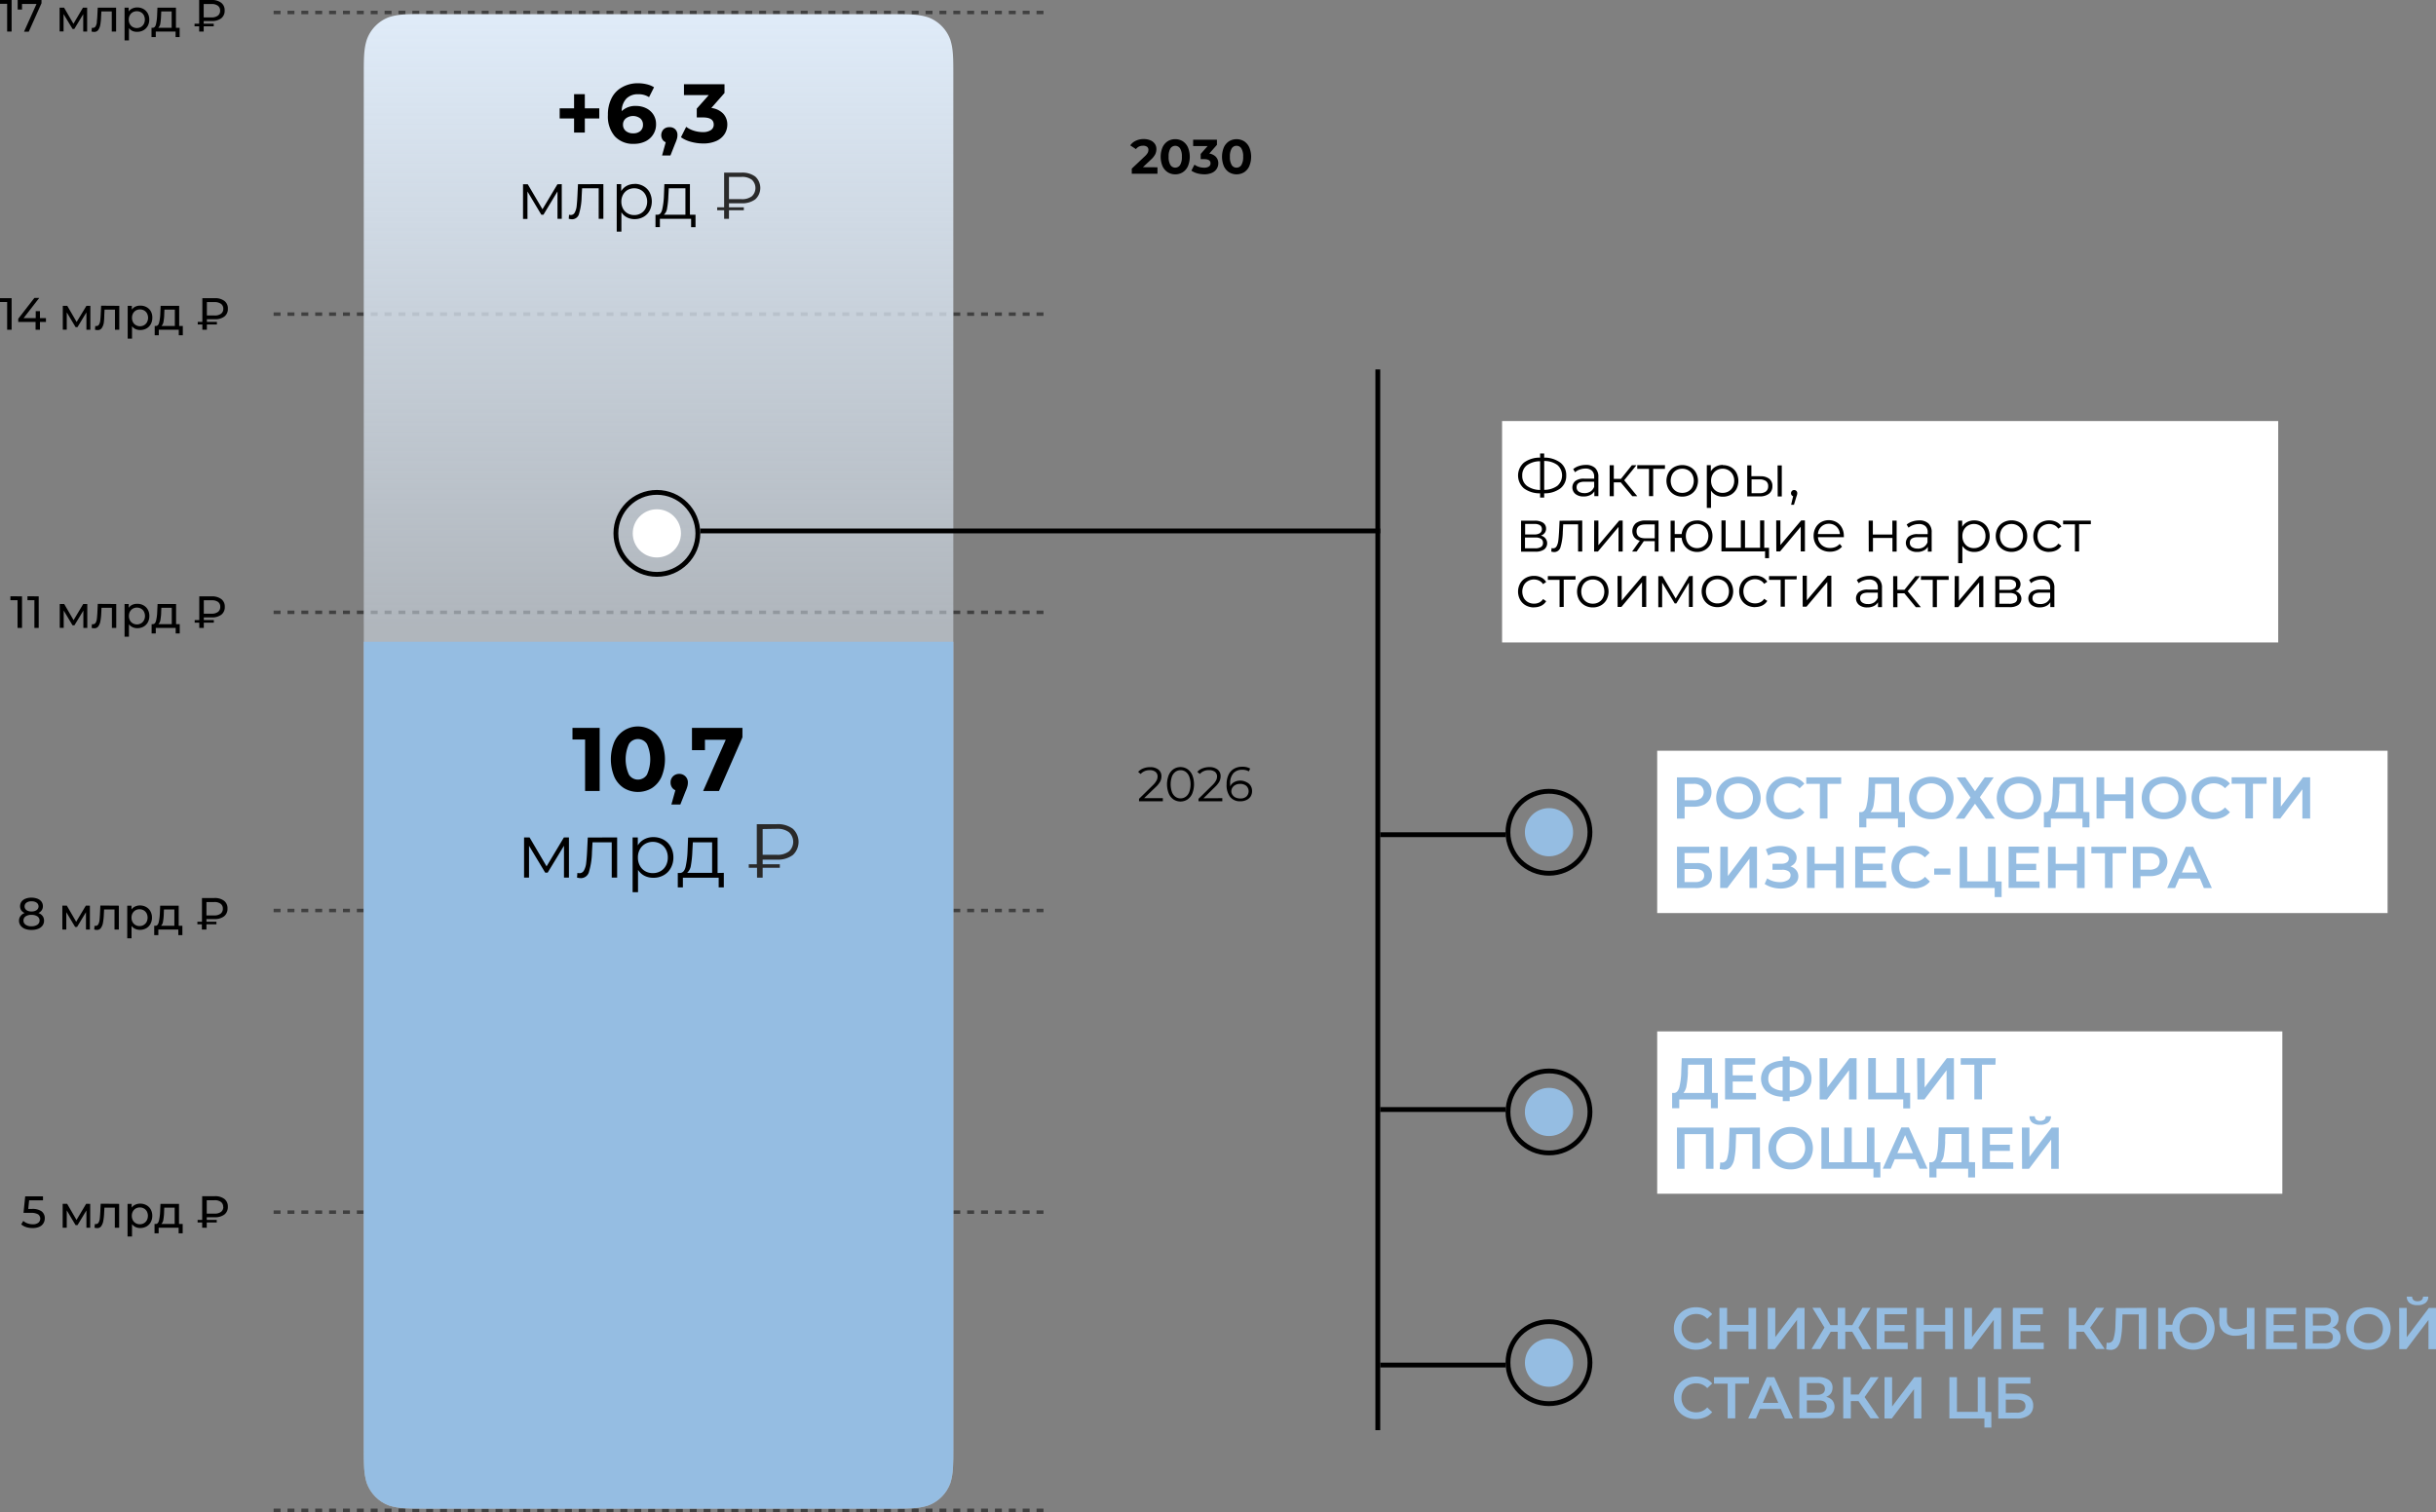 <?xml version="1.0" encoding="UTF-8"?> <svg xmlns="http://www.w3.org/2000/svg" xmlns:xlink="http://www.w3.org/1999/xlink" width="702.45" height="436.1" viewBox="0 0 702.45 436.1"><rect x="0" y="0" width="702.45" height="436.1" fill="#808080" stroke="none"/><defs><style> .cls-1, .cls-2, .cls-25, .cls-26 { fill: none; } .cls-2, .cls-25, .cls-26 { stroke: #000; } .cls-2 { stroke-dasharray: 2 2; opacity: 0.5; } .cls-3 { clip-path: url(#clip-path); } .cls-4 { clip-path: url(#clip-path-2); } .cls-5 { clip-path: url(#clip-path-3); } .cls-6 { clip-path: url(#clip-path-4); } .cls-7 { clip-path: url(#clip-path-5); } .cls-8 { fill: url(#linear-gradient); } .cls-9 { clip-path: url(#clip-path-6); } .cls-10 { clip-path: url(#clip-path-7); } .cls-11 { isolation: isolate; } .cls-12 { fill: #95bde2; } .cls-13 { fill: #2a2a2a; } .cls-14 { clip-path: url(#clip-path-10); } .cls-15 { fill: #fff; } .cls-16 { clip-path: url(#clip-path-11); } .cls-17 { clip-path: url(#clip-path-12); } .cls-18 { clip-path: url(#clip-path-13); } .cls-19 { clip-path: url(#clip-path-14); } .cls-20 { clip-path: url(#clip-path-15); } .cls-21 { clip-path: url(#clip-path-16); } .cls-22 { clip-path: url(#clip-path-17); } .cls-23 { clip-path: url(#clip-path-18); } .cls-24 { fill-opacity: 0; } .cls-25 { stroke-width: 1.39px; } .cls-26 { stroke-width: 1.39px; } </style><clipPath id="clip-path" transform="translate(-2.08 -5.07)"><rect class="cls-1" x="6.04" y="345.48" width="63.44" height="18"></rect></clipPath><clipPath id="clip-path-2" transform="translate(-2.08 -5.07)"><rect class="cls-1" x="5.14" y="259.11" width="64.35" height="18"></rect></clipPath><clipPath id="clip-path-3" transform="translate(-2.08 -5.07)"><rect class="cls-1" x="3.89" y="172.74" width="65.59" height="18"></rect></clipPath><clipPath id="clip-path-4" transform="translate(-2.08 -5.07)"><rect class="cls-1" y="86.37" width="69.48" height="18"></rect></clipPath><clipPath id="clip-path-5" transform="translate(-2.08 -5.07)"><rect class="cls-1" x="0.92" width="68.56" height="18"></rect></clipPath><linearGradient id="linear-gradient" x1="191.98" y1="186.53" x2="191.98" y2="9.99" gradientUnits="userSpaceOnUse"><stop offset="0" stop-color="#dfebf8" stop-opacity="0.5"></stop><stop offset="1" stop-color="#dfebf8"></stop></linearGradient><clipPath id="clip-path-6" transform="translate(-2.08 -5.07)"><path class="cls-1" d="M124.73,9.17h134.5c5.09,0,7.67,0,10.42.87a10.8,10.8,0,0,1,6.46,6.47c.87,2.74.87,5.32.87,10.49V422.42c0,5.09,0,7.67-.87,10.42a10.81,10.81,0,0,1-6.46,6.46c-2.75.87-5.33.87-10.5.87H124.73c-5.09,0-7.67,0-10.42-.87a10.81,10.81,0,0,1-6.46-6.46c-.87-2.75-.87-5.33-.87-10.5V26.92c0-5.09,0-7.67.87-10.41A10.8,10.8,0,0,1,114.31,10c2.75-.87,5.33-.87,10.5-.87Z"></path></clipPath><clipPath id="clip-path-7" transform="translate(-2.08 -5.07)"><rect class="cls-1" x="106.98" y="190.17" width="170" height="250"></rect></clipPath><clipPath id="clip-path-10" transform="translate(-2.08 -5.07)"><rect class="cls-1" x="434.22" y="125.51" width="225.81" height="65.85"></rect></clipPath><clipPath id="clip-path-11" transform="translate(-2.08 -5.07)"><rect class="cls-1" x="434.04" y="126.51" width="226.17" height="63.85"></rect></clipPath><clipPath id="clip-path-12" transform="translate(-2.08 -5.07)"><rect class="cls-1" x="478.95" y="220.59" width="212.62" height="48.82"></rect></clipPath><clipPath id="clip-path-13" transform="translate(-2.08 -5.07)"><rect class="cls-1" x="478.77" y="220.41" width="212.98" height="50.36"></rect></clipPath><clipPath id="clip-path-14" transform="translate(-2.08 -5.07)"><rect class="cls-1" x="478.77" y="225.59" width="212.98" height="39"></rect></clipPath><clipPath id="clip-path-15" transform="translate(-2.08 -5.07)"><rect class="cls-1" x="478.95" y="301.54" width="182.27" height="48.82"></rect></clipPath><clipPath id="clip-path-16" transform="translate(-2.08 -5.07)"><rect class="cls-1" x="478.77" y="301.36" width="182.63" height="50.36"></rect></clipPath><clipPath id="clip-path-17" transform="translate(-2.08 -5.07)"><rect class="cls-1" x="478.77" y="306.54" width="182.63" height="39"></rect></clipPath><clipPath id="clip-path-18" transform="translate(-2.08 -5.07)"><rect class="cls-1" x="178.98" y="111.62" width="282.29" height="305.93"></rect></clipPath></defs><g id="Layer_2" data-name="Layer 2"><g id="Layer_1-2" data-name="Layer 1"><line class="cls-2" x1="78.9" y1="435.6" x2="300.9" y2="435.6"></line><line class="cls-2" x1="78.9" y1="349.6" x2="300.9" y2="349.6"></line><line class="cls-2" x1="78.9" y1="262.6" x2="300.9" y2="262.6"></line><line class="cls-2" x1="78.9" y1="176.6" x2="300.9" y2="176.6"></line><line class="cls-2" x1="78.9" y1="90.6" x2="300.9" y2="90.6"></line><line class="cls-2" x1="78.9" y1="3.6" x2="300.9" y2="3.6"></line><g class="cls-3"><path d="M14.07,354.43a2.44,2.44,0,0,1,.92,2,2.74,2.74,0,0,1-.39,1.45,2.54,2.54,0,0,1-1.15,1,4.37,4.37,0,0,1-1.91.37A5.83,5.83,0,0,1,9.68,359a4.05,4.05,0,0,1-1.48-.81l.6-1a3.35,3.35,0,0,0,1.2.71,4.32,4.32,0,0,0,1.53.27,2.55,2.55,0,0,0,1.59-.44,1.53,1.53,0,0,0-.06-2.43,4,4,0,0,0-2.13-.42H8.86l.49-4.76h5.13v1.13h-4l-.25,2.5h1A4.56,4.56,0,0,1,14.07,354.43Z" transform="translate(-2.08 -5.07)"></path><path d="M28.09,352.28v6.89H27v-5l-2.57,4.25h-.55l-2.55-4.26v5H20.15v-6.89h1.29l2.7,4.65,2.78-4.65Zm8.35,0v6.89H35.19v-5.8h-3l-.08,1.54a17.7,17.7,0,0,1-.25,2.32,3.64,3.64,0,0,1-.6,1.49,1.34,1.34,0,0,1-1.15.55,2.85,2.85,0,0,1-.77-.11l.08-1.06a1.15,1.15,0,0,0,.31,0,.84.84,0,0,0,.78-.45,2.86,2.86,0,0,0,.34-1.08c.05-.42.1-1,.14-1.78l.12-2.55Zm6.07-.06a3.55,3.55,0,0,1,1.79.44,3.06,3.06,0,0,1,1.24,1.23,3.66,3.66,0,0,1,.45,1.84,3.72,3.72,0,0,1-.45,1.84,3.15,3.15,0,0,1-1.24,1.24,3.65,3.65,0,0,1-1.79.44,3.22,3.22,0,0,1-1.36-.29,2.91,2.91,0,0,1-1-.83v3.56H38.86v-9.41h1.19v1.09a2.61,2.61,0,0,1,1.06-.86,3.22,3.22,0,0,1,1.4-.29Zm-.1,5.94a2.24,2.24,0,0,0,1.18-.31,2.17,2.17,0,0,0,.84-.86,2.82,2.82,0,0,0,0-2.53,2.15,2.15,0,0,0-.84-.85,2.47,2.47,0,0,0-2.36,0,2.26,2.26,0,0,0-.83.85,2.52,2.52,0,0,0-.31,1.27,2.61,2.61,0,0,0,.3,1.26,2.15,2.15,0,0,0,.83.86,2.3,2.3,0,0,0,1.19.31Zm12.35-.08v2.69H53.59v-1.6H47.83v1.6H46.64v-2.69H47c.44,0,.74-.34.91-.94a13.82,13.82,0,0,0,.34-2.53l.1-2.33H53.7v5.8ZM49.4,354.7a15.4,15.4,0,0,1-.22,2.15,2,2,0,0,1-.59,1.23h3.86v-4.71h-3l-.06,1.33Z" transform="translate(-2.08 -5.07)"></path><path d="M61.7,356.14v.77h2.88v.74H61.7v1.52H60.38v-1.52H59.06v-.74h1.32v-6.84H64a4.36,4.36,0,0,1,2.78.79,2.67,2.67,0,0,1,1,2.24,2.71,2.71,0,0,1-1,2.26,4.42,4.42,0,0,1-2.78.78Zm4.73-3a1.67,1.67,0,0,0-.64-1.41,2.91,2.91,0,0,0-1.83-.5H61.7v3.86H64a2.89,2.89,0,0,0,1.83-.51,1.75,1.75,0,0,0,.64-1.44Z" transform="translate(-2.08 -5.07)"></path></g><g class="cls-4"><path d="M14.36,269.26a2.16,2.16,0,0,1,.42,1.34,2.37,2.37,0,0,1-.44,1.42,2.89,2.89,0,0,1-1.26.93,5.17,5.17,0,0,1-1.93.32,5,5,0,0,1-1.9-.32A2.89,2.89,0,0,1,8,272a2.37,2.37,0,0,1-.44-1.42A2.22,2.22,0,0,1,8,269.26a2.57,2.57,0,0,1,1.19-.86,2.34,2.34,0,0,1-1-.79,2.32,2.32,0,0,1,.09-2.49,2.54,2.54,0,0,1,1.15-.85,4.5,4.5,0,0,1,1.71-.3,4.66,4.66,0,0,1,1.74.3,2.63,2.63,0,0,1,1.16.85,2.2,2.2,0,0,1,.41,1.32,2,2,0,0,1-.34,1.16,2.36,2.36,0,0,1-.95.8A2.57,2.57,0,0,1,14.36,269.26Zm-1.5,2.51a1.42,1.42,0,0,0,.62-1.21,1.39,1.39,0,0,0-.62-1.19,3,3,0,0,0-1.71-.44,2.88,2.88,0,0,0-1.69.44,1.4,1.4,0,0,0-.61,1.19,1.44,1.44,0,0,0,.61,1.21,2.8,2.8,0,0,0,1.69.45A2.89,2.89,0,0,0,12.86,271.77ZM9.7,265.42a1.33,1.33,0,0,0,0,2.13,2.41,2.41,0,0,0,1.46.4,2.49,2.49,0,0,0,1.49-.4,1.31,1.31,0,0,0,0-2.13,2.45,2.45,0,0,0-1.48-.4A2.33,2.33,0,0,0,9.7,265.42Z" transform="translate(-2.08 -5.07)"></path><path d="M28,266.28v6.89H26.87v-5l-2.57,4.25h-.55l-2.55-4.26v5H20.06v-6.89h1.29l2.7,4.65,2.78-4.65Zm8.35,0v6.89H35.1v-5.8h-3l-.08,1.54a17.7,17.7,0,0,1-.25,2.32,3.64,3.64,0,0,1-.6,1.49,1.34,1.34,0,0,1-1.15.55,2.8,2.8,0,0,1-.77-.11l.08-1.06a1.15,1.15,0,0,0,.31,0,.84.84,0,0,0,.78-.45,3,3,0,0,0,.34-1.08c.05-.42.1-1,.14-1.78l.12-2.55Zm6.07-.06a3.55,3.55,0,0,1,1.79.44,3.06,3.06,0,0,1,1.24,1.23,3.66,3.66,0,0,1,.45,1.84,3.72,3.72,0,0,1-.45,1.84,3.15,3.15,0,0,1-1.24,1.24,3.65,3.65,0,0,1-1.79.44,3.22,3.22,0,0,1-1.36-.29,2.91,2.91,0,0,1-1.05-.83v3.56H38.77v-9.41H40v1.09a2.61,2.61,0,0,1,1.06-.86,3.22,3.22,0,0,1,1.4-.29Zm-.1,5.94a2.24,2.24,0,0,0,1.18-.31,2.17,2.17,0,0,0,.84-.86,2.82,2.82,0,0,0,0-2.53,2.15,2.15,0,0,0-.84-.85,2.47,2.47,0,0,0-2.36,0,2.26,2.26,0,0,0-.83.85,2.52,2.52,0,0,0-.31,1.27,2.61,2.61,0,0,0,.3,1.26,2.15,2.15,0,0,0,.83.86,2.3,2.3,0,0,0,1.19.31Zm12.35-.08v2.69H53.5v-1.6H47.74v1.6H46.55v-2.69h.37c.44,0,.74-.34.91-.94a13.82,13.82,0,0,0,.34-2.53l.1-2.33h5.34v5.8Zm-5.36-3.38a15.4,15.4,0,0,1-.22,2.15,2,2,0,0,1-.59,1.23h3.86v-4.71h-3l-.06,1.33Z" transform="translate(-2.08 -5.07)"></path><path d="M61.61,270.14v.77h2.88v.74H61.61v1.52H60.29v-1.52H59v-.74h1.32v-6.84h3.58a4.36,4.36,0,0,1,2.78.79,2.67,2.67,0,0,1,1,2.24,2.71,2.71,0,0,1-1,2.26,4.42,4.42,0,0,1-2.78.78Zm4.73-3a1.67,1.67,0,0,0-.64-1.41,2.91,2.91,0,0,0-1.83-.5H61.61v3.86h2.26a2.89,2.89,0,0,0,1.83-.51,1.75,1.75,0,0,0,.64-1.44Z" transform="translate(-2.08 -5.07)"></path></g><g class="cls-5"><g><path d="M8.43,177.07v9.1H7.14v-8H5.08v-1.13Z" transform="translate(-2.08 -5.07)"></path><path d="M13.24,177.07v9.1H12v-8h-2v-1.13Z" transform="translate(-2.08 -5.07)"></path></g><path d="M27.25,179.28v6.89H26.12v-5l-2.58,4.25H23l-2.55-4.26v5H19.31v-6.89h1.28l2.71,4.65,2.78-4.65Zm8.35,0v6.89H34.35v-5.8h-3l-.07,1.54a17.7,17.7,0,0,1-.25,2.32,3.64,3.64,0,0,1-.6,1.49,1.36,1.36,0,0,1-1.16.55,2.79,2.79,0,0,1-.76-.11l.07-1.06a1.27,1.27,0,0,0,.32,0,.86.86,0,0,0,.78-.45,2.86,2.86,0,0,0,.33-1.08c.06-.42.1-1,.15-1.78l.11-2.55Zm6.07-.06a3.57,3.57,0,0,1,1.79.44,3.12,3.12,0,0,1,1.24,1.23,3.66,3.66,0,0,1,.45,1.84,3.72,3.72,0,0,1-.45,1.84,3.21,3.21,0,0,1-1.24,1.24,3.68,3.68,0,0,1-1.79.44,3.19,3.19,0,0,1-1.36-.29,2.91,2.91,0,0,1-1.05-.83v3.56H38v-9.41h1.2v1.09a2.65,2.65,0,0,1,1-.86,3.3,3.3,0,0,1,1.41-.29Zm-.11,5.94a2.37,2.37,0,0,0,1.19-.31,2.15,2.15,0,0,0,.83-.86,2.74,2.74,0,0,0,0-2.53,2.12,2.12,0,0,0-.83-.85,2.36,2.36,0,0,0-1.19-.3,2.32,2.32,0,0,0-1.17.3,2.36,2.36,0,0,0-.84.85,2.82,2.82,0,0,0,0,2.53,2.09,2.09,0,0,0,.83.86,2.39,2.39,0,0,0,1.18.31Zm12.35-.08v2.69H52.74v-1.6H47v1.6H45.8v-2.69h.36c.45,0,.75-.34.91-.94a12.26,12.26,0,0,0,.34-2.53l.11-2.33h5.34v5.8Zm-5.35-3.38a15.4,15.4,0,0,1-.22,2.15,2.09,2.09,0,0,1-.59,1.23h3.86v-4.71h-3l-.06,1.33Z" transform="translate(-2.08 -5.07)"></path><path d="M60.85,183.14v.77h2.89v.74H60.85v1.52H59.54v-1.52H58.22v-.74h1.32v-6.84h3.58a4.38,4.38,0,0,1,2.78.79,2.67,2.67,0,0,1,1,2.24,2.71,2.71,0,0,1-1,2.26,4.44,4.44,0,0,1-2.78.78Zm4.74-3A1.7,1.7,0,0,0,65,178.7a2.93,2.93,0,0,0-1.83-.5H60.85v3.86h2.27a2.86,2.86,0,0,0,1.82-.51,1.73,1.73,0,0,0,.65-1.44Z" transform="translate(-2.08 -5.07)"></path></g><g class="cls-6"><g><path d="M5.43,91.07v9.1H4.14v-8H2.08V91.07Z" transform="translate(-2.08 -5.07)"></path><path d="M15.33,97.93H13.6v2.24H12.34V97.93h-5V97l4.65-6h1.4L8.88,96.82h3.5v-2H13.6v2h1.73Z" transform="translate(-2.08 -5.07)"></path></g><path d="M28.14,93.28v6.89H27v-5l-2.58,4.25h-.54l-2.55-4.26v5H20.19V93.28h1.29l2.7,4.65L27,93.28Zm8.34,0v6.89H35.23v-5.8h-3l-.08,1.54A16.3,16.3,0,0,1,32,98.23a3.78,3.78,0,0,1-.6,1.49,1.37,1.37,0,0,1-1.16.55,2.91,2.91,0,0,1-.77-.11l.08-1.06a1.2,1.2,0,0,0,.31,0,.84.84,0,0,0,.78-.45,2.69,2.69,0,0,0,.34-1.08c.05-.42.1-1,.14-1.78l.12-2.55Zm6.07-.06a3.58,3.58,0,0,1,1.8.44,3.12,3.12,0,0,1,1.24,1.23A3.66,3.66,0,0,1,46,96.73a3.72,3.72,0,0,1-.45,1.84,3.21,3.21,0,0,1-1.24,1.24,3.69,3.69,0,0,1-1.8.44A3.17,3.17,0,0,1,41.2,100a2.83,2.83,0,0,1-1.05-.83v3.56H38.9V93.28h1.2v1.09a2.58,2.58,0,0,1,1-.86,3.22,3.22,0,0,1,1.4-.29Zm-.1,5.94a2.37,2.37,0,0,0,1.19-.31,2.15,2.15,0,0,0,.83-.86,2.74,2.74,0,0,0,0-2.53,2.12,2.12,0,0,0-.83-.85,2.49,2.49,0,0,0-2.37,0,2.33,2.33,0,0,0-.83.85,2.82,2.82,0,0,0,0,2.53,2,2,0,0,0,.83.86,2.36,2.36,0,0,0,1.18.31Zm12.35-.08v2.69H53.63v-1.6H47.87v1.6H46.69V99.08h.36c.44,0,.75-.34.91-.94a12.26,12.26,0,0,0,.34-2.53l.1-2.33h5.35v5.8ZM49.44,95.7a14.17,14.17,0,0,1-.21,2.15,2.15,2.15,0,0,1-.59,1.23H52.5V94.37h-3l-.07,1.33Z" transform="translate(-2.08 -5.07)"></path><path d="M61.74,97.14v.77h2.89v.74H61.74v1.52H60.43V98.65H59.1v-.74h1.33V91.07H64a4.39,4.39,0,0,1,2.79.79,2.69,2.69,0,0,1,1,2.24,2.73,2.73,0,0,1-1,2.26,4.45,4.45,0,0,1-2.79.78Zm4.73-3a1.69,1.69,0,0,0-.63-1.41A3,3,0,0,0,64,92.2H61.74v3.86H64a2.89,2.89,0,0,0,1.83-.51,1.73,1.73,0,0,0,.64-1.44Z" transform="translate(-2.08 -5.07)"></path></g><g class="cls-7"><g><path d="M5.43,5.07v9.1H4.14v-8H2.08V5.07Z" transform="translate(-2.08 -5.07)"></path><path d="M14.05,5.07V6l-3.68,8.22H9l3.6-8H8.43V7.83H7.18V5.07Z" transform="translate(-2.08 -5.07)"></path></g><path d="M27.21,7.28v6.89H26.08v-5l-2.57,4.25H23L20.41,9.13v5H19.27V7.28h1.29l2.7,4.65L26,7.28Zm8.35,0v6.89H34.31V8.37h-3l-.08,1.54A16.13,16.13,0,0,1,31,12.23a3.78,3.78,0,0,1-.59,1.49,1.37,1.37,0,0,1-1.16.55,2.85,2.85,0,0,1-.77-.11l.08-1.06a1.2,1.2,0,0,0,.31,0,.84.84,0,0,0,.78-.45A2.86,2.86,0,0,0,30,11.61c0-.42.1-1,.14-1.78l.12-2.55Zm6.07-.06a3.58,3.58,0,0,1,1.8.44,3.19,3.19,0,0,1,1.24,1.23,3.66,3.66,0,0,1,.45,1.84,3.72,3.72,0,0,1-.45,1.84,3.28,3.28,0,0,1-1.24,1.24,3.69,3.69,0,0,1-1.8.44A3.22,3.22,0,0,1,40.27,14a2.8,2.8,0,0,1-1-.83v3.56H38V7.28h1.19V8.37a2.61,2.61,0,0,1,1.06-.86,3.22,3.22,0,0,1,1.4-.29Zm-.1,5.94a2.37,2.37,0,0,0,1.19-.31,2.22,2.22,0,0,0,.83-.86,2.82,2.82,0,0,0,0-2.53,2.19,2.19,0,0,0-.83-.85,2.36,2.36,0,0,0-1.19-.3,2.33,2.33,0,0,0-1.18.3,2.26,2.26,0,0,0-.83.85,2.52,2.52,0,0,0-.31,1.27,2.61,2.61,0,0,0,.3,1.26,2.15,2.15,0,0,0,.83.86,2.4,2.4,0,0,0,1.19.31Zm12.35-.08v2.69H52.71v-1.6H47v1.6H45.77V13.08h.36c.44,0,.74-.34.91-.94a13,13,0,0,0,.34-2.53l.1-2.33h5.34v5.8ZM48.52,9.7a15.6,15.6,0,0,1-.21,2.15,2.15,2.15,0,0,1-.59,1.23h3.86V8.37h-3L48.52,9.7Z" transform="translate(-2.08 -5.07)"></path><path d="M60.82,11.14v.77h2.89v.74H60.82v1.52H59.51V12.65H58.18v-.74h1.33V5.07h3.57a4.34,4.34,0,0,1,2.78.79,2.67,2.67,0,0,1,1,2.24,2.71,2.71,0,0,1-1,2.26,4.4,4.4,0,0,1-2.78.78Zm4.73-3a1.67,1.67,0,0,0-.64-1.41,2.91,2.91,0,0,0-1.83-.5H60.82v3.86h2.26a2.89,2.89,0,0,0,1.83-.51,1.73,1.73,0,0,0,.64-1.44Z" transform="translate(-2.08 -5.07)"></path></g><path class="cls-8" d="M124.73,9.17h134.5c5.09,0,7.67,0,10.42.87a10.8,10.8,0,0,1,6.46,6.47c.87,2.74.87,5.32.87,10.49V422.42c0,5.09,0,7.67-.87,10.42a10.81,10.81,0,0,1-6.46,6.46c-2.75.87-5.33.87-10.5.87H124.73c-5.09,0-7.67,0-10.42-.87a10.81,10.81,0,0,1-6.46-6.46c-.87-2.75-.87-5.33-.87-10.5V26.92c0-5.09,0-7.67.87-10.41A10.8,10.8,0,0,1,114.31,10c2.75-.87,5.33-.87,10.5-.87Z" transform="translate(-2.08 -5.07)"></path><g class="cls-9"><g class="cls-10"><g class="cls-11"><g class="cls-10"><g class="cls-10"><rect class="cls-12" x="104.9" y="185.1" width="170" height="250"></rect></g></g></g></g></g><g><path d="M175,215v18.2H170.8V218.35h-3.64V215Z" transform="translate(-2.08 -5.07)"></path><path d="M182,232.37a7.5,7.5,0,0,1-2.77-3.24,13.3,13.3,0,0,1,0-10.12,7.44,7.44,0,0,1,13.6,0,13.3,13.3,0,0,1,0,10.12,7.56,7.56,0,0,1-2.77,3.24,7.87,7.87,0,0,1-8.06,0Zm6.64-3.88a10.76,10.76,0,0,0,0-8.84,3.08,3.08,0,0,0-5.2,0,10.76,10.76,0,0,0,0,8.84,3.08,3.08,0,0,0,5.2,0Z" transform="translate(-2.08 -5.07)"></path><path d="M199.74,229a2.43,2.43,0,0,1,.7,1.81,4.12,4.12,0,0,1-.13,1,9.92,9.92,0,0,1-.57,1.56l-1.48,3.74h-2.58l1.15-4.13a2.12,2.12,0,0,1-1-.84,2.49,2.49,0,0,1-.38-1.37,2.4,2.4,0,0,1,.72-1.81,2.51,2.51,0,0,1,1.81-.69A2.46,2.46,0,0,1,199.74,229Z" transform="translate(-2.08 -5.07)"></path><path d="M216.17,215v2.73l-6.76,15.47h-4.57l6.52-14.77h-6v3h-3.74V215Z" transform="translate(-2.08 -5.07)"></path></g><path d="M166.14,246.6v11.57h-1.43V249L160,256.76h-.7L154.63,249v9.17H153.2V246.6h1.59l4.9,8.34,5-8.34Zm13.9,0v11.57h-1.56V248h-5.54l-.16,2.86a21,21,0,0,1-.83,5.55,2.42,2.42,0,0,1-2.36,1.93,4.29,4.29,0,0,1-1.12-.17l.11-1.34a2.7,2.7,0,0,0,.55.08,1.45,1.45,0,0,0,1.36-.83,5.67,5.67,0,0,0,.62-2.07c.1-.82.19-1.91.26-3.26l.2-4.13Zm10.41-.09a6,6,0,0,1,3,.74,5.16,5.16,0,0,1,2.06,2.08,6.13,6.13,0,0,1,.75,3,6.19,6.19,0,0,1-.75,3.08,5.2,5.2,0,0,1-2.05,2.08,5.84,5.84,0,0,1-3,.74,5.43,5.43,0,0,1-2.54-.58,4.77,4.77,0,0,1-1.86-1.71v6.45h-1.56V246.6H186v2.29a4.76,4.76,0,0,1,1.86-1.76,5.47,5.47,0,0,1,2.61-.62Zm-.11,10.38a4.31,4.31,0,0,0,2.2-.56,3.89,3.89,0,0,0,1.55-1.59,4.93,4.93,0,0,0,.56-2.36,4.82,4.82,0,0,0-.56-2.34,4,4,0,0,0-1.55-1.59,4.48,4.48,0,0,0-4.41,0,4.06,4.06,0,0,0-1.54,1.59,4.71,4.71,0,0,0-.56,2.34,4.81,4.81,0,0,0,.56,2.36,3.93,3.93,0,0,0,1.54,1.59,4.3,4.3,0,0,0,2.21.56Zm20.46-.08V261h-1.48v-2.79H199V261h-1.47v-4.15h.66c.78-.05,1.3-.62,1.58-1.72a25.53,25.53,0,0,0,.58-4.62l.15-3.87H209v10.21Zm-9.07-6.25a29.47,29.47,0,0,1-.41,4.06,3.54,3.54,0,0,1-1.1,2.19h7.21V248h-5.56l-.14,2.58Z" transform="translate(-2.08 -5.07)"></path><path class="cls-13" d="M222,253v1.34h4.95v1H222v2.86h-1.62v-2.86H218v-1h2.31V242.77h5.76a7.21,7.21,0,0,1,4.63,1.33,5.15,5.15,0,0,1,0,7.57,7.21,7.21,0,0,1-4.63,1.33Zm0-8.82v7.43h4.16a5.41,5.41,0,0,0,3.45-1,3.75,3.75,0,0,0,0-5.5,5.35,5.35,0,0,0-3.45-1Z" transform="translate(-2.08 -5.07)"></path><g><path d="M337.4,235.27v.9h-6.87v-.71l4.07-4a5.37,5.37,0,0,0,1-1.31,2.41,2.41,0,0,0,.28-1.12,1.66,1.66,0,0,0-.6-1.35,2.63,2.63,0,0,0-1.7-.48A3.37,3.37,0,0,0,331,228.3l-.72-.61a3.75,3.75,0,0,1,1.47-1,5.3,5.3,0,0,1,2-.36,3.7,3.7,0,0,1,2.37.7,2.37,2.37,0,0,1,.87,1.94,3.38,3.38,0,0,1-.33,1.46,6.18,6.18,0,0,1-1.28,1.61L332,235.27Z" transform="translate(-2.08 -5.07)"></path><path d="M340.49,235.65a3.91,3.91,0,0,1-1.39-1.73,7.27,7.27,0,0,1,0-5.3,4,4,0,0,1,1.39-1.73,3.7,3.7,0,0,1,4,0,4,4,0,0,1,1.4,1.73,7.27,7.27,0,0,1,0,5.3,3.93,3.93,0,0,1-1.4,1.73,3.7,3.7,0,0,1-4,0Zm3.53-.8a3,3,0,0,0,1-1.38,6.73,6.73,0,0,0,0-4.4,3.06,3.06,0,0,0-1-1.38,2.49,2.49,0,0,0-1.51-.48,2.44,2.44,0,0,0-1.5.48,3,3,0,0,0-1,1.38,6.9,6.9,0,0,0,0,4.4,3,3,0,0,0,1,1.38,2.44,2.44,0,0,0,1.5.48A2.49,2.49,0,0,0,344,234.85Z" transform="translate(-2.08 -5.07)"></path><path d="M354.55,235.27v.9h-6.87v-.71l4.07-4a5.37,5.37,0,0,0,1-1.31,2.41,2.41,0,0,0,.28-1.12,1.66,1.66,0,0,0-.6-1.35,2.65,2.65,0,0,0-1.7-.48,3.37,3.37,0,0,0-2.67,1.09l-.72-.61a3.75,3.75,0,0,1,1.47-1,5.28,5.28,0,0,1,2-.36,3.69,3.69,0,0,1,2.38.7,2.37,2.37,0,0,1,.87,1.94,3.38,3.38,0,0,1-.33,1.46,6.18,6.18,0,0,1-1.28,1.61l-3.33,3.27Z" transform="translate(-2.08 -5.07)"></path><path d="M361.54,230.67a2.73,2.73,0,0,1,1.17,1,2.82,2.82,0,0,1,.42,1.54,2.91,2.91,0,0,1-.43,1.59,2.85,2.85,0,0,1-1.2,1,3.83,3.83,0,0,1-1.71.37,3.57,3.57,0,0,1-3-1.28,5.56,5.56,0,0,1-1-3.62,6.27,6.27,0,0,1,.56-2.77,3.9,3.9,0,0,1,1.57-1.71,4.58,4.58,0,0,1,2.35-.58,4.36,4.36,0,0,1,2.32.53l-.4.81a3.44,3.44,0,0,0-1.91-.46,3.25,3.25,0,0,0-2.55,1,4.35,4.35,0,0,0-.92,3c0,.23,0,.5,0,.8a2.58,2.58,0,0,1,1.16-1.24,3.72,3.72,0,0,1,1.84-.45A3.91,3.91,0,0,1,361.54,230.67Zm-.07,4.15a2.12,2.12,0,0,0,0-3.09,2.66,2.66,0,0,0-1.8-.57,2.83,2.83,0,0,0-1.3.28,2.17,2.17,0,0,0-.89.77,1.92,1.92,0,0,0-.33,1.09,1.86,1.86,0,0,0,.31,1,2.23,2.23,0,0,0,.88.77,3.21,3.21,0,0,0,1.4.29A2.51,2.51,0,0,0,361.47,234.82Z" transform="translate(-2.08 -5.07)"></path></g><g><path d="M174.89,39.24h-4.17v4.07h-3.1V39.24h-4.15V36.31h4.15V32.23h3.1v4.08h4.17Z" transform="translate(-2.08 -5.07)"></path><path d="M188.4,36.28a5.12,5.12,0,0,1,2.09,1.84,5,5,0,0,1,.77,2.75,5.23,5.23,0,0,1-.84,3,5.39,5.39,0,0,1-2.29,2,7.45,7.45,0,0,1-3.23.69,7.14,7.14,0,0,1-5.52-2.16,8.77,8.77,0,0,1-2-6.17,10.3,10.3,0,0,1,1.08-4.89,7.27,7.27,0,0,1,3-3.1A9.13,9.13,0,0,1,186,29.08a11,11,0,0,1,2.58.3,6.94,6.94,0,0,1,2.1.86l-1.44,2.85a5.51,5.51,0,0,0-3.15-.84,4.58,4.58,0,0,0-3.38,1.25,5.26,5.26,0,0,0-1.35,3.62,5.65,5.65,0,0,1,4.16-1.49A6.55,6.55,0,0,1,188.4,36.28Zm-1.69,6.6a2.26,2.26,0,0,0,.78-1.82,2.33,2.33,0,0,0-.78-1.84,3.46,3.46,0,0,0-4.16,0,2.26,2.26,0,0,0-.82,1.81,2.31,2.31,0,0,0,.79,1.8,3.19,3.19,0,0,0,2.17.69A3,3,0,0,0,186.71,42.88Z" transform="translate(-2.08 -5.07)"></path><path d="M196.78,42.34a2.25,2.25,0,0,1,.65,1.67,4,4,0,0,1-.12,1,11.22,11.22,0,0,1-.53,1.44l-1.37,3.46H193l1.05-3.82a1.94,1.94,0,0,1-.94-.78,2.44,2.44,0,0,1,.31-2.93,2.3,2.3,0,0,1,1.66-.63A2.27,2.27,0,0,1,196.78,42.34Z" transform="translate(-2.08 -5.07)"></path><path d="M210.63,37.85A4.57,4.57,0,0,1,211.81,41a5.07,5.07,0,0,1-.77,2.7,5.41,5.41,0,0,1-2.34,2,9,9,0,0,1-3.86.75,13.34,13.34,0,0,1-3.49-.47,8.87,8.87,0,0,1-2.91-1.33l1.51-3a7.24,7.24,0,0,0,2.22,1.12,8.69,8.69,0,0,0,2.58.4,4.06,4.06,0,0,0,2.3-.57,1.82,1.82,0,0,0,.84-1.59c0-1.38-1-2.07-3.14-2.07H203V36.4l3.46-3.91h-7.15V29.37H211v2.52l-3.8,4.32A5.7,5.7,0,0,1,210.63,37.85Z" transform="translate(-2.08 -5.07)"></path></g><path d="M164.07,58.18v10h-1.23v-7.9L158.79,67h-.61l-4-6.7v7.92H152.9v-10h1.37l4.24,7.2,4.31-7.2Zm12,0v10h-1.35v-8.8h-4.79l-.13,2.47a18.28,18.28,0,0,1-.72,4.79,2.09,2.09,0,0,1-2,1.67,3.89,3.89,0,0,1-1-.15l.09-1.16a2.85,2.85,0,0,0,.48.08,1.26,1.26,0,0,0,1.17-.72,4.9,4.9,0,0,0,.54-1.79c.08-.71.16-1.65.22-2.81l.17-3.57Zm9-.08a5.07,5.07,0,0,1,2.54.64,4.53,4.53,0,0,1,1.79,1.79,5.81,5.81,0,0,1,0,5.3,4.47,4.47,0,0,1-1.78,1.8,5.13,5.13,0,0,1-2.55.64,4.69,4.69,0,0,1-2.2-.51,4,4,0,0,1-1.6-1.47v5.57h-1.35V58.18h1.29v2a4.19,4.19,0,0,1,1.61-1.52,4.73,4.73,0,0,1,2.25-.53Zm-.1,9a3.71,3.71,0,0,0,1.9-.49,3.4,3.4,0,0,0,1.34-1.37,4.27,4.27,0,0,0,.49-2,4.16,4.16,0,0,0-.49-2,3.49,3.49,0,0,0-1.34-1.38,3.95,3.95,0,0,0-3.81,0,3.6,3.6,0,0,0-1.33,1.38,4.16,4.16,0,0,0-.48,2,4.27,4.27,0,0,0,.48,2,3.51,3.51,0,0,0,1.33,1.37,3.72,3.72,0,0,0,1.91.49ZM202.64,67v3.59h-1.27V68.17h-9v2.41h-1.27V67h.57c.67,0,1.12-.53,1.36-1.48a20.93,20.93,0,0,0,.5-4l.13-3.34h7.37V67Zm-7.83-5.39a24,24,0,0,1-.36,3.5A2.92,2.92,0,0,1,193.5,67h6.23V59.37h-4.8l-.12,2.23Z" transform="translate(-2.08 -5.07)"></path><path class="cls-13" d="M212.29,63.71v1.15h4.28v.84h-4.28v2.47h-1.4V65.7h-2v-.84h2v-10h5a6.23,6.23,0,0,1,4,1.15,4.45,4.45,0,0,1,0,6.54,6.28,6.28,0,0,1-4,1.15Zm0-7.62v6.42h3.6a4.61,4.61,0,0,0,3-.84,3.25,3.25,0,0,0,0-4.75,4.67,4.67,0,0,0-3-.83Z" transform="translate(-2.08 -5.07)"></path><g><path d="M335.85,53.32v1.85h-7.41V53.7l3.78-3.57a4,4,0,0,0,.82-1,1.86,1.86,0,0,0,.2-.81,1.1,1.1,0,0,0-.39-.91,1.87,1.87,0,0,0-1.17-.31,2.7,2.7,0,0,0-1.16.24,2.22,2.22,0,0,0-.87.74L328,47a3.86,3.86,0,0,1,1.59-1.33,5.16,5.16,0,0,1,2.31-.49,4.75,4.75,0,0,1,1.91.36,2.92,2.92,0,0,1,1.27,1,2.54,2.54,0,0,1,.46,1.53,3.5,3.5,0,0,1-.34,1.5,5.75,5.75,0,0,1-1.3,1.6l-2.25,2.12Z" transform="translate(-2.08 -5.07)"></path><path d="M338.8,54.74A4.09,4.09,0,0,1,337.31,53a7.12,7.12,0,0,1,0-5.44,4.15,4.15,0,0,1,1.49-1.75,4,4,0,0,1,2.17-.6,4,4,0,0,1,2.17.6,4.08,4.08,0,0,1,1.49,1.75,7.12,7.12,0,0,1,0,5.44,4,4,0,0,1-1.49,1.75,4,4,0,0,1-2.17.6A4,4,0,0,1,338.8,54.74Zm3.58-2.09a4.38,4.38,0,0,0,.51-2.38,4.38,4.38,0,0,0-.51-2.38,1.66,1.66,0,0,0-2.8,0,4.38,4.38,0,0,0-.51,2.38,4.38,4.38,0,0,0,.51,2.38,1.66,1.66,0,0,0,2.8,0Z" transform="translate(-2.08 -5.07)"></path><path d="M352.71,50.32a2.67,2.67,0,0,1,.68,1.85,2.93,2.93,0,0,1-.45,1.58,3.14,3.14,0,0,1-1.36,1.16,5.37,5.37,0,0,1-2.25.43,7.83,7.83,0,0,1-2-.27,5.67,5.67,0,0,1-1.7-.78l.89-1.74a4.12,4.12,0,0,0,1.29.65,4.79,4.79,0,0,0,1.5.23,2.41,2.41,0,0,0,1.35-.32,1.06,1.06,0,0,0,.49-.94c0-.8-.61-1.2-1.84-1.2h-1v-1.5l2-2.28h-4.17V45.37h6.86v1.47l-2.21,2.52A3.32,3.32,0,0,1,352.71,50.32Z" transform="translate(-2.08 -5.07)"></path><path d="M356.47,54.74A4.09,4.09,0,0,1,355,53a7.12,7.12,0,0,1,0-5.44,4.15,4.15,0,0,1,1.49-1.75,4.22,4.22,0,0,1,4.34,0,4.08,4.08,0,0,1,1.49,1.75,7.12,7.12,0,0,1,0,5.44,4,4,0,0,1-1.49,1.75,4.22,4.22,0,0,1-4.34,0Zm3.58-2.09a4.38,4.38,0,0,0,.51-2.38,4.38,4.38,0,0,0-.51-2.38,1.61,1.61,0,0,0-1.41-.77,1.59,1.59,0,0,0-1.39.77,4.38,4.38,0,0,0-.51,2.38,4.38,4.38,0,0,0,.51,2.38,1.59,1.59,0,0,0,1.39.77A1.61,1.61,0,0,0,360.05,52.65Z" transform="translate(-2.08 -5.07)"></path></g><g class="cls-14"><rect class="cls-15" x="433.14" y="121.44" width="223.81" height="63.85"></rect></g><g class="cls-16"><path d="M453.72,142.2a4.53,4.53,0,0,1-1.67,3.72,7.61,7.61,0,0,1-4.69,1.43v1.23h-1.17v-1.23a7.62,7.62,0,0,1-4.68-1.44,4.93,4.93,0,0,1,0-7.41,7.69,7.69,0,0,1,4.68-1.45v-1.19h1.17v1.19a7.76,7.76,0,0,1,4.68,1.46,4.48,4.48,0,0,1,1.68,3.69Zm-12.68,0a3.57,3.57,0,0,0,1.35,3,6.55,6.55,0,0,0,3.8,1.18v-8.28a6.45,6.45,0,0,0-3.82,1.17,3.56,3.56,0,0,0-1.33,3Zm6.32,4.15a6.46,6.46,0,0,0,3.81-1.17,4,4,0,0,0,0-6,6.34,6.34,0,0,0-3.8-1.16v8.28Zm12-7.19a3.76,3.76,0,0,1,2.69.88,3.38,3.38,0,0,1,.94,2.59v5.54h-1.16v-1.39a2.75,2.75,0,0,1-1.2,1.08,4.07,4.07,0,0,1-1.88.4,3.65,3.65,0,0,1-2.38-.72,2.46,2.46,0,0,1-.06-3.72,4,4,0,0,1,2.63-.7h2.84v-.54a2.29,2.29,0,0,0-.65-1.76,2.67,2.67,0,0,0-1.88-.61,4.76,4.76,0,0,0-1.64.29,3.92,3.92,0,0,0-1.34.77l-.54-.9a4.66,4.66,0,0,1,1.63-.89,6.3,6.3,0,0,1,2-.32Zm-.42,8.14a3.19,3.19,0,0,0,1.75-.46,2.85,2.85,0,0,0,1.09-1.36V144H459c-1.53,0-2.29.54-2.29,1.6a1.47,1.47,0,0,0,.59,1.23,2.74,2.74,0,0,0,1.67.45Zm10.5-3.11h-2v4h-1.2v-8.94h1.2v3.93h2.06l3.15-3.93h1.31l-3.52,4.33,3.77,4.61h-1.43Zm12.74-3.89h-3.39v7.87h-1.2V140.3H474.2v-1.07h8Zm5,8a4.66,4.66,0,0,1-2.33-.59,4.3,4.3,0,0,1-1.63-1.62,4.9,4.9,0,0,1,0-4.7,4.2,4.2,0,0,1,1.63-1.61,5,5,0,0,1,4.66,0,4.11,4.11,0,0,1,1.62,1.61,5,5,0,0,1,0,4.7,4.2,4.2,0,0,1-1.62,1.62,4.66,4.66,0,0,1-2.33.59Zm0-1.08a3.39,3.39,0,0,0,1.71-.43,3,3,0,0,0,1.18-1.23,4.07,4.07,0,0,0,0-3.64,3,3,0,0,0-1.18-1.23,3.54,3.54,0,0,0-3.42,0,3.13,3.13,0,0,0-1.19,1.23,4.07,4.07,0,0,0,0,3.64,3.13,3.13,0,0,0,1.19,1.23,3.39,3.39,0,0,0,1.71.43Zm11.73-8a4.59,4.59,0,0,1,2.28.57,4.13,4.13,0,0,1,1.6,1.61,5.21,5.21,0,0,1,0,4.74,4.17,4.17,0,0,1-1.59,1.61,4.6,4.6,0,0,1-2.29.57,4.19,4.19,0,0,1-2-.45,3.65,3.65,0,0,1-1.44-1.32v5h-1.21V139.23h1.16V141a3.62,3.62,0,0,1,1.44-1.36,4.15,4.15,0,0,1,2-.48Zm-.09,8a3.39,3.39,0,0,0,1.71-.43,3.13,3.13,0,0,0,1.19-1.23,3.74,3.74,0,0,0,.44-1.82,3.7,3.7,0,0,0-.44-1.81,3.13,3.13,0,0,0-1.19-1.23,3.31,3.31,0,0,0-1.71-.45,3.25,3.25,0,0,0-1.7.45,3.06,3.06,0,0,0-1.19,1.23,3.7,3.7,0,0,0-.44,1.81,3.74,3.74,0,0,0,.44,1.82,3.06,3.06,0,0,0,1.19,1.23,3.33,3.33,0,0,0,1.7.43Zm10.9-4.79a4,4,0,0,1,2.57.75,2.58,2.58,0,0,1,.88,2.11,2.63,2.63,0,0,1-1,2.19,4.18,4.18,0,0,1-2.72.75l-3.53,0v-8.94h1.2v3.13l2.55,0Zm-.29,4.88a2.89,2.89,0,0,0,1.88-.5,1.83,1.83,0,0,0,.64-1.52,1.73,1.73,0,0,0-.63-1.47,3.24,3.24,0,0,0-1.89-.49l-2.26,0v4l2.26,0Zm5.24-8h1.21v8.94H514.7Z" transform="translate(-2.08 -5.07)"></path><path d="M520.09,146.67a.88.88,0,0,1,.25.65,1.78,1.78,0,0,1-.06.44,4.94,4.94,0,0,1-.18.55l-.71,2.34h-.82l.58-2.46a.83.83,0,0,1-.44-.32.9.9,0,0,1-.17-.55.89.89,0,0,1,.26-.65.84.84,0,0,1,.64-.27A.86.86,0,0,1,520.09,146.67Z" transform="translate(-2.08 -5.07)"></path><path d="M446.39,159.55a2.25,2.25,0,0,1,.95,4,4.34,4.34,0,0,1-2.58.63H440.7v-8.94h3.94a4.26,4.26,0,0,1,2.4.59,2,2,0,0,1,.87,1.7,2,2,0,0,1-.4,1.25,2.37,2.37,0,0,1-1.12.78Zm-4.52-.34h2.69a2.75,2.75,0,0,0,1.59-.39,1.33,1.33,0,0,0,.55-1.14,1.3,1.3,0,0,0-.55-1.13,2.92,2.92,0,0,0-1.59-.37h-2.69Zm2.84,4a3.19,3.19,0,0,0,1.73-.38,1.28,1.28,0,0,0,.58-1.17,1.35,1.35,0,0,0-.53-1.18,2.88,2.88,0,0,0-1.66-.38h-3v3.11Zm13.63-8v8.94h-1.2V156.3h-4.29l-.12,2.21a16.34,16.34,0,0,1-.64,4.28,1.87,1.87,0,0,1-1.82,1.5,3.53,3.53,0,0,1-.87-.14l.09-1a2.53,2.53,0,0,0,.42.06,1.14,1.14,0,0,0,1.06-.64,4.58,4.58,0,0,0,.47-1.6q.12-.94.21-2.52l.15-3.19Zm3.44,0H463v7.1l6-7.1H470v8.94h-1.2v-7.11l-5.95,7.11h-1.09Zm18.56,0v8.94h-1.1v-3h-3.15l-2.07,3h-1.31l2.23-3.13a3,3,0,0,1-1.6-1,3.07,3.07,0,0,1,.46-4.05,4.49,4.49,0,0,1,2.79-.78ZM474,158.32c0,1.33.85,2,2.53,2h2.71v-4h-2.62c-1.75,0-2.62.67-2.62,2Zm17.46-3.16a4.43,4.43,0,0,1,2.27.58,4.17,4.17,0,0,1,1.59,1.61,5.05,5.05,0,0,1,0,4.7,4.27,4.27,0,0,1-1.59,1.62,4.44,4.44,0,0,1-2.27.59,4.6,4.6,0,0,1-2.16-.52,4.34,4.34,0,0,1-1.57-1.44,4.49,4.49,0,0,1-.71-2.11h-2v4h-1.2v-8.94H485v3.86H487a4.55,4.55,0,0,1,.74-2.05,4.1,4.1,0,0,1,1.56-1.39,4.63,4.63,0,0,1,2.12-.49Zm0,8a3.24,3.24,0,0,0,1.66-.44,3.09,3.09,0,0,0,1.16-1.24,4.07,4.07,0,0,0,0-3.64,3.06,3.06,0,0,0-1.16-1.23,3.35,3.35,0,0,0-3.32,0,3.06,3.06,0,0,0-1.16,1.23,4.07,4.07,0,0,0,0,3.64,3.09,3.09,0,0,0,1.16,1.24,3.24,3.24,0,0,0,1.66.44Zm19.36-8v8.94H498.48v-8.94h1.21v7.89h4.38v-7.89h1.21v7.89h4.34v-7.89Zm1.38,7.89v3h-1.14v-2h-1.51v-1Zm2.07-7.89h1.21v7.1l6-7.1h1.07v8.94h-1.21v-7.11l-5.95,7.11h-1.09Zm19.52,4.84h-7.48a3.26,3.26,0,0,0,1.07,2.26,3.57,3.57,0,0,0,2.45.85,3.86,3.86,0,0,0,1.53-.29,3.37,3.37,0,0,0,1.21-.88l.68.78a3.87,3.87,0,0,1-1.49,1.09,5,5,0,0,1-2,.38,5,5,0,0,1-2.44-.59,4.17,4.17,0,0,1-1.66-1.62,4.64,4.64,0,0,1-.6-2.35,4.84,4.84,0,0,1,.57-2.35,4.05,4.05,0,0,1,1.57-1.61,4.58,4.58,0,0,1,4.46,0,4.07,4.07,0,0,1,1.55,1.61,4.86,4.86,0,0,1,.56,2.35Zm-4.32-3.87a3.05,3.05,0,0,0-2.17.82,3.26,3.26,0,0,0-1,2.15h6.34a3.26,3.26,0,0,0-1-2.15,3.09,3.09,0,0,0-2.19-.82Z" transform="translate(-2.08 -5.07)"></path><path d="M540.93,155.23h1.21v4h5.62v-4H549v8.94h-1.21v-3.94h-5.62v3.94h-1.21Zm14.55-.07a3.78,3.78,0,0,1,2.69.88,3.37,3.37,0,0,1,.93,2.59v5.54H558v-1.39a2.75,2.75,0,0,1-1.2,1.08,4.07,4.07,0,0,1-1.88.4,3.65,3.65,0,0,1-2.38-.72,2.46,2.46,0,0,1-.06-3.72,4,4,0,0,1,2.63-.7h2.84v-.54a2.29,2.29,0,0,0-.65-1.76,2.68,2.68,0,0,0-1.89-.61,4.74,4.74,0,0,0-1.63.29,3.92,3.92,0,0,0-1.34.77l-.55-.9a4.8,4.8,0,0,1,1.64-.89,6.3,6.3,0,0,1,2-.32Zm-.42,8.14a3.19,3.19,0,0,0,1.75-.46,2.85,2.85,0,0,0,1.09-1.36V160h-2.81c-1.53,0-2.29.54-2.29,1.6a1.45,1.45,0,0,0,.59,1.23,2.72,2.72,0,0,0,1.67.45Z" transform="translate(-2.08 -5.07)"></path><path d="M571.38,155.16a4.62,4.62,0,0,1,2.28.57,4.1,4.1,0,0,1,1.59,1.61,5.13,5.13,0,0,1,0,4.74,4,4,0,0,1-1.59,1.61,4.54,4.54,0,0,1-2.28.57,4.26,4.26,0,0,1-2-.45,3.69,3.69,0,0,1-1.43-1.32v5h-1.21V155.23h1.16V157a3.66,3.66,0,0,1,1.43-1.36,4.22,4.22,0,0,1,2-.48Zm-.09,8a3.36,3.36,0,0,0,1.7-.43,3.09,3.09,0,0,0,1.2-1.23,3.74,3.74,0,0,0,.43-1.82,3.7,3.7,0,0,0-.43-1.81,3.09,3.09,0,0,0-1.2-1.23,3.27,3.27,0,0,0-1.7-.45,3.31,3.31,0,0,0-1.71.45,3.13,3.13,0,0,0-1.19,1.23,3.7,3.7,0,0,0-.43,1.81,3.74,3.74,0,0,0,.43,1.82,3.13,3.13,0,0,0,1.19,1.23,3.39,3.39,0,0,0,1.71.43Zm10.83,1.08a4.66,4.66,0,0,1-2.33-.59,4.3,4.3,0,0,1-1.63-1.62,5,5,0,0,1,0-4.7,4.2,4.2,0,0,1,1.63-1.61,5,5,0,0,1,4.66,0,4.11,4.11,0,0,1,1.62,1.61,5,5,0,0,1,0,4.7,4.2,4.2,0,0,1-1.62,1.62,4.66,4.66,0,0,1-2.33.59Zm0-1.08a3.34,3.34,0,0,0,1.71-.43,3,3,0,0,0,1.18-1.23,4.07,4.07,0,0,0,0-3.64,3,3,0,0,0-1.18-1.23,3.35,3.35,0,0,0-1.71-.44,3.4,3.4,0,0,0-1.71.44,3.13,3.13,0,0,0-1.19,1.23,4.07,4.07,0,0,0,0,3.64,3.13,3.13,0,0,0,1.19,1.23,3.39,3.39,0,0,0,1.71.43ZM593,164.26a4.89,4.89,0,0,1-2.37-.58,4.28,4.28,0,0,1-1.64-1.63,5,5,0,0,1,0-4.7,4.23,4.23,0,0,1,1.64-1.61,4.78,4.78,0,0,1,2.37-.58,4.63,4.63,0,0,1,2.07.45,3.46,3.46,0,0,1,1.44,1.32l-.9.61a2.83,2.83,0,0,0-1.13-1,3.32,3.32,0,0,0-1.48-.34,3.51,3.51,0,0,0-1.74.44,3.11,3.11,0,0,0-1.21,1.23,4.09,4.09,0,0,0,0,3.65,3.15,3.15,0,0,0,1.21,1.22,3.51,3.51,0,0,0,1.74.43,3.31,3.31,0,0,0,1.48-.32,2.73,2.73,0,0,0,1.13-1l.9.61a3.48,3.48,0,0,1-1.45,1.32,4.62,4.62,0,0,1-2.06.45Zm12-8h-3.39v7.87h-1.2V156.3H597v-1.07h8Z" transform="translate(-2.08 -5.07)"></path><path d="M444.44,180.26a4.84,4.84,0,0,1-2.37-.58,4.15,4.15,0,0,1-1.64-1.63,4.9,4.9,0,0,1,0-4.7,4.1,4.1,0,0,1,1.64-1.61,4.73,4.73,0,0,1,2.37-.58,4.56,4.56,0,0,1,2.06.45,3.4,3.4,0,0,1,1.44,1.32l-.9.61a2.87,2.87,0,0,0-1.12-1,3.38,3.38,0,0,0-1.48-.34,3.46,3.46,0,0,0-1.74.44,3,3,0,0,0-1.21,1.23,4,4,0,0,0,0,3.65,3.09,3.09,0,0,0,1.21,1.22,3.45,3.45,0,0,0,1.74.43,3.37,3.37,0,0,0,1.48-.32,2.77,2.77,0,0,0,1.12-1l.9.61a3.37,3.37,0,0,1-1.45,1.32,4.57,4.57,0,0,1-2.05.45Zm11.95-8H453v7.87H451.8V172.3h-3.38v-1.07h8Zm5,8a4.66,4.66,0,0,1-2.33-.59,4.3,4.3,0,0,1-1.63-1.62,5,5,0,0,1,0-4.7,4.2,4.2,0,0,1,1.63-1.61,5,5,0,0,1,4.66,0,4.11,4.11,0,0,1,1.62,1.61,5,5,0,0,1,0,4.7,4.2,4.2,0,0,1-1.62,1.62,4.66,4.66,0,0,1-2.33.59Zm0-1.08a3.34,3.34,0,0,0,1.71-.43,3,3,0,0,0,1.18-1.23,4.07,4.07,0,0,0,0-3.64,3,3,0,0,0-1.18-1.23,3.35,3.35,0,0,0-1.71-.44,3.4,3.4,0,0,0-1.71.44,3.13,3.13,0,0,0-1.19,1.23,4.07,4.07,0,0,0,0,3.64,3.13,3.13,0,0,0,1.19,1.23,3.39,3.39,0,0,0,1.71.43Zm7.12-8h1.21v7.1l6-7.1h1.07v8.94h-1.21v-7.11l-5.95,7.11h-1.09Zm21.7,0v8.94h-1.11V173.1l-3.62,6H485l-3.62-6v7.09h-1.11v-8.94h1.22l3.8,6.44,3.85-6.44Zm7.12,9a4.66,4.66,0,0,1-2.33-.59,4.23,4.23,0,0,1-1.63-1.62,4.9,4.9,0,0,1,0-4.7,4.14,4.14,0,0,1,1.63-1.61,5,5,0,0,1,4.66,0,4.11,4.11,0,0,1,1.62,1.61,5,5,0,0,1,0,4.7,4.2,4.2,0,0,1-1.62,1.62,4.66,4.66,0,0,1-2.33.59Zm0-1.08a3.39,3.39,0,0,0,1.71-.43,3,3,0,0,0,1.18-1.23,4.15,4.15,0,0,0,0-3.64,3,3,0,0,0-1.18-1.23,3.4,3.4,0,0,0-1.71-.44,3.35,3.35,0,0,0-1.71.44,3.13,3.13,0,0,0-1.19,1.23,4.07,4.07,0,0,0,0,3.64,3.13,3.13,0,0,0,1.19,1.23,3.34,3.34,0,0,0,1.71.43Zm10.86,1.08a4.89,4.89,0,0,1-2.37-.58,4.21,4.21,0,0,1-1.64-1.63,5,5,0,0,1,0-4.7,4.16,4.16,0,0,1,1.64-1.61,4.78,4.78,0,0,1,2.37-.58,4.63,4.63,0,0,1,2.07.45,3.43,3.43,0,0,1,1.43,1.32l-.9.61a2.8,2.8,0,0,0-1.12-1,3.35,3.35,0,0,0-1.48-.34,3.51,3.51,0,0,0-1.74.44,3,3,0,0,0-1.21,1.23,4.09,4.09,0,0,0,0,3.65,3.09,3.09,0,0,0,1.21,1.22,3.51,3.51,0,0,0,1.74.43,3.34,3.34,0,0,0,1.48-.32,2.7,2.7,0,0,0,1.12-1l.9.61a3.4,3.4,0,0,1-1.44,1.32,4.62,4.62,0,0,1-2.06.45Zm11.95-8h-3.38v7.87h-1.21V172.3H512.2v-1.07h8Zm1.75-1.07h1.21v7.1l6-7.1h1.07v8.94H529v-7.11l-6,7.11h-1.09Z" transform="translate(-2.08 -5.07)"></path><path d="M541.15,171.16a3.78,3.78,0,0,1,2.69.88,3.37,3.37,0,0,1,.93,2.59v5.54h-1.15v-1.39a2.87,2.87,0,0,1-1.2,1.08,4.1,4.1,0,0,1-1.88.4,3.65,3.65,0,0,1-2.38-.72,2.46,2.46,0,0,1-.06-3.72,4,4,0,0,1,2.63-.7h2.84v-.54a2.29,2.29,0,0,0-.65-1.76,2.68,2.68,0,0,0-1.89-.61,4.74,4.74,0,0,0-1.63.29,3.92,3.92,0,0,0-1.34.77l-.55-.9a4.8,4.8,0,0,1,1.64-.89,6.3,6.3,0,0,1,2-.32Zm-.42,8.14a3.19,3.19,0,0,0,1.75-.46,2.91,2.91,0,0,0,1.09-1.36V176h-2.81c-1.53,0-2.29.54-2.29,1.6a1.45,1.45,0,0,0,.59,1.23,2.72,2.72,0,0,0,1.67.45Zm10.5-3.11h-2v4H548v-8.94h1.2v3.93h2.06l3.14-3.93h1.31l-3.52,4.33,3.78,4.61h-1.43ZM564,172.3h-3.39v7.87h-1.2V172.3H556v-1.07h8Zm1.75-1.07h1.2v7.1l6-7.1H574v8.94h-1.21v-7.11l-6,7.11h-1.08Zm17.39,4.32a2.25,2.25,0,0,1,.95,4,4.38,4.38,0,0,1-2.58.63h-4.07v-8.94h4a4.2,4.2,0,0,1,2.39.59,2.12,2.12,0,0,1,.47,3,2.39,2.39,0,0,1-1.11.78Zm-4.52-.34h2.68a2.75,2.75,0,0,0,1.59-.39,1.3,1.3,0,0,0,.55-1.14,1.27,1.27,0,0,0-.55-1.13,2.92,2.92,0,0,0-1.59-.37h-2.68Zm2.83,4a3.26,3.26,0,0,0,1.74-.38,1.3,1.3,0,0,0,.58-1.17,1.37,1.37,0,0,0-.53-1.18,2.92,2.92,0,0,0-1.67-.38h-2.95v3.11Zm9.41-8.06a3.75,3.75,0,0,1,2.68.88,3.38,3.38,0,0,1,.94,2.59v5.54h-1.16v-1.39a2.75,2.75,0,0,1-1.2,1.08,4.07,4.07,0,0,1-1.88.4,3.67,3.67,0,0,1-2.38-.72,2.46,2.46,0,0,1-.06-3.72,4,4,0,0,1,2.63-.7h2.84v-.54a2.29,2.29,0,0,0-.65-1.76,2.67,2.67,0,0,0-1.88-.61,4.8,4.8,0,0,0-1.64.29,4,4,0,0,0-1.34.77l-.54-.9a4.66,4.66,0,0,1,1.63-.89,6.32,6.32,0,0,1,2-.32Zm-.43,8.14a3.19,3.19,0,0,0,1.75-.46,2.85,2.85,0,0,0,1.09-1.36V176h-2.81c-1.53,0-2.29.54-2.29,1.6a1.47,1.47,0,0,0,.59,1.23,2.74,2.74,0,0,0,1.67.45Z" transform="translate(-2.08 -5.07)"></path></g><g class="cls-17"><rect class="cls-15" x="477.87" y="216.52" width="210.62" height="46.82"></rect></g><g class="cls-18"><path class="cls-12" d="M490.54,229.27a6.64,6.64,0,0,1,2.7.51,4,4,0,0,1,1.76,1.46,4.49,4.49,0,0,1,0,4.52,3.94,3.94,0,0,1-1.76,1.47,6.64,6.64,0,0,1-2.7.51h-2.68v3.43h-2.21v-11.9Zm-.1,6.6a3.36,3.36,0,0,0,2.19-.62,2.42,2.42,0,0,0,0-3.5,3.36,3.36,0,0,0-2.19-.61h-2.58v4.73Zm12.94,5.47a6.74,6.74,0,0,1-3.28-.79,5.91,5.91,0,0,1-2.3-2.19,6.35,6.35,0,0,1,0-6.28,5.91,5.91,0,0,1,2.3-2.19,7.2,7.2,0,0,1,6.56,0,5.88,5.88,0,0,1,2.29,2.19,6.31,6.31,0,0,1,0,6.29,5.86,5.86,0,0,1-2.29,2.18,6.77,6.77,0,0,1-3.28.79Zm0-1.94a4.35,4.35,0,0,0,2.14-.53,4,4,0,0,0,1.5-1.5,4.55,4.55,0,0,0,0-4.3,4,4,0,0,0-1.5-1.5,4.59,4.59,0,0,0-4.28,0,3.86,3.86,0,0,0-1.5,1.5,4.55,4.55,0,0,0,0,4.3,3.86,3.86,0,0,0,1.5,1.5,4.33,4.33,0,0,0,2.14.53Zm14.33,1.94a6.69,6.69,0,0,1-3.26-.79,5.74,5.74,0,0,1-2.27-2.18,6.37,6.37,0,0,1,0-6.29,6,6,0,0,1,2.29-2.19,6.66,6.66,0,0,1,3.26-.79,6.75,6.75,0,0,1,2.66.51,5.32,5.32,0,0,1,2,1.48L521,232.43a4.16,4.16,0,0,0-3.18-1.39,4.56,4.56,0,0,0-2.2.53,3.93,3.93,0,0,0-1.51,1.49,4.33,4.33,0,0,0-.54,2.16,4.28,4.28,0,0,0,.54,2.16,3.93,3.93,0,0,0,1.51,1.49,4.56,4.56,0,0,0,2.2.53A4.14,4.14,0,0,0,521,238l1.42,1.36a5.32,5.32,0,0,1-2,1.48,6.88,6.88,0,0,1-2.68.51ZM533,231.14h-3.94v10h-2.2v-10h-3.92v-1.87H533Z" transform="translate(-2.08 -5.07)"></path><path class="cls-12" d="M551.39,239.3v4.4h-2v-2.53h-9.13v2.53h-2.06l0-4.4h.51c.74,0,1.27-.59,1.57-1.66a20.74,20.74,0,0,0,.55-4.6l.14-3.77h8.72v10Zm-8.64-6.05a27.76,27.76,0,0,1-.37,3.85,4.39,4.39,0,0,1-.92,2.2h6v-8.16h-4.66l-.08,2.11ZM559,241.34a6.72,6.72,0,0,1-3.28-.79,5.91,5.91,0,0,1-2.3-2.19,6.35,6.35,0,0,1,0-6.28,5.91,5.91,0,0,1,2.3-2.19,7.2,7.2,0,0,1,6.56,0,5.88,5.88,0,0,1,2.29,2.19,6.31,6.31,0,0,1,0,6.29,5.86,5.86,0,0,1-2.29,2.18,6.77,6.77,0,0,1-3.28.79Zm0-1.94a4.38,4.38,0,0,0,2.14-.53,4,4,0,0,0,1.5-1.5,4.55,4.55,0,0,0,0-4.3,4,4,0,0,0-1.5-1.5A4.38,4.38,0,0,0,559,231a4.33,4.33,0,0,0-2.14.53,3.86,3.86,0,0,0-1.5,1.5,4.55,4.55,0,0,0,0,4.3,3.86,3.86,0,0,0,1.5,1.5,4.33,4.33,0,0,0,2.14.53Zm9.81-10.13,2.8,4,2.81-4H577L573,235l4.31,6.19h-2.61l-3.1-4.33-3.08,4.33H566l4.31-6.1-4-5.8Zm15.47,12.07a6.72,6.72,0,0,1-3.28-.79,5.91,5.91,0,0,1-2.3-2.19,6.35,6.35,0,0,1,0-6.28,5.91,5.91,0,0,1,2.3-2.19,7.2,7.2,0,0,1,6.56,0,5.88,5.88,0,0,1,2.29,2.19,6.31,6.31,0,0,1,0,6.29,5.86,5.86,0,0,1-2.29,2.18,6.77,6.77,0,0,1-3.28.79Zm0-1.94a4.38,4.38,0,0,0,2.14-.53,3.9,3.9,0,0,0,1.49-1.5,4.48,4.48,0,0,0,0-4.3,3.9,3.9,0,0,0-1.49-1.5,4.61,4.61,0,0,0-4.29,0,3.9,3.9,0,0,0-1.49,1.5,4.48,4.48,0,0,0,0,4.3,3.9,3.9,0,0,0,1.49,1.5,4.39,4.39,0,0,0,2.15.53Zm20.31-.1v4.4h-2v-2.53h-9.13v2.53h-2v-4.4h.51c.75,0,1.27-.59,1.58-1.66A20.74,20.74,0,0,0,594,233l.13-3.77h8.72v10Zm-8.63-6.05a27.58,27.58,0,0,1-.38,3.85,4.31,4.31,0,0,1-.92,2.2h6v-8.16H596l-.08,2.11Zm21.28-4v11.9H615v-5.1h-6.15v5.1h-2.21v-11.9h2.21v4.91H615v-4.91Zm8.84,12.07a6.74,6.74,0,0,1-3.28-.79,5.91,5.91,0,0,1-2.3-2.19,6.35,6.35,0,0,1,0-6.28,5.91,5.91,0,0,1,2.3-2.19,7.2,7.2,0,0,1,6.56,0,5.91,5.91,0,0,1,2.3,2.19,6.37,6.37,0,0,1,0,6.29,5.89,5.89,0,0,1-2.3,2.18,6.74,6.74,0,0,1-3.28.79Zm0-1.94a4.35,4.35,0,0,0,2.14-.53,3.93,3.93,0,0,0,1.5-1.5,4.55,4.55,0,0,0,0-4.3,3.93,3.93,0,0,0-1.5-1.5,4.59,4.59,0,0,0-4.28,0,3.86,3.86,0,0,0-1.5,1.5,4.55,4.55,0,0,0,0,4.3,3.86,3.86,0,0,0,1.5,1.5,4.35,4.35,0,0,0,2.14.53Zm14.33,1.94a6.69,6.69,0,0,1-3.26-.79,5.87,5.87,0,0,1-2.27-2.18,6.07,6.07,0,0,1-.83-3.15,6,6,0,0,1,.84-3.14,5.86,5.86,0,0,1,2.28-2.19,6.69,6.69,0,0,1,3.26-.79,6.83,6.83,0,0,1,2.67.51,5.48,5.48,0,0,1,2,1.48l-1.43,1.34A4.16,4.16,0,0,0,640.5,231a4.49,4.49,0,0,0-2.19.53,4,4,0,0,0-1.52,1.49,4.33,4.33,0,0,0-.54,2.16,4.28,4.28,0,0,0,.54,2.16,4,4,0,0,0,1.52,1.49,4.49,4.49,0,0,0,2.19.53,4.14,4.14,0,0,0,3.18-1.41l1.43,1.36a5.43,5.43,0,0,1-2.05,1.48,6.85,6.85,0,0,1-2.68.51Zm15.28-10.2h-3.94v10h-2.19v-10H645.6v-1.87h10.06Zm1.92-1.87h2.18v8.45l6.39-8.45h2.06v11.9H666v-8.43l-6.39,8.43h-2.06Z" transform="translate(-2.08 -5.07)"></path></g><g class="cls-19"><path class="cls-12" d="M485.66,249.27h9.27v1.82h-7.09V254h3.52a5.06,5.06,0,0,1,3.25.9,3.08,3.08,0,0,1,1.12,2.57,3.26,3.26,0,0,1-1.23,2.73,5.5,5.5,0,0,1-3.48,1h-5.36Zm5.24,10.2a3.21,3.21,0,0,0,1.94-.49,1.68,1.68,0,0,0,.66-1.43c0-1.22-.87-1.84-2.6-1.84h-3.06v3.76Zm7.26-10.2h2.17v8.45l6.4-8.45h2v11.9h-2.17v-8.43l-6.39,8.43h-2.06Zm20.21,5.7a3.38,3.38,0,0,1,1.68,1.09,2.79,2.79,0,0,1,.6,1.78,2.71,2.71,0,0,1-.7,1.86,4.45,4.45,0,0,1-1.86,1.22,7.4,7.4,0,0,1-2.54.42,9,9,0,0,1-2.39-.33,7.68,7.68,0,0,1-2.22-1l.72-1.61a6.38,6.38,0,0,0,1.73.81,6.92,6.92,0,0,0,1.89.28,4.33,4.33,0,0,0,2.23-.53,1.61,1.61,0,0,0,.9-1.44,1.31,1.31,0,0,0-.65-1.19,3.26,3.26,0,0,0-1.78-.41H513.2v-1.74h2.61a2.58,2.58,0,0,0,1.54-.4,1.29,1.29,0,0,0,.56-1.11,1.43,1.43,0,0,0-.75-1.29,3.65,3.65,0,0,0-1.93-.46,6.37,6.37,0,0,0-1.65.23,6.45,6.45,0,0,0-1.6.67l-.7-1.78a7.92,7.92,0,0,1,2-.74,8.52,8.52,0,0,1,2-.25,7.1,7.1,0,0,1,2.44.41,4.24,4.24,0,0,1,1.77,1.16,2.72,2.72,0,0,1,.19,3.33,3.06,3.06,0,0,1-1.31,1Zm15.35-5.7v11.9h-2.21v-5.1h-6.15v5.1h-2.21v-11.9h2.21v4.91h6.15v-4.91Zm12.26,10v1.85h-8.93v-11.9h8.69v1.85h-6.47v3.1H545V256h-5.74v3.28Zm7.89,2a6.69,6.69,0,0,1-3.26-.79,5.83,5.83,0,0,1-2.28-2.18,6.41,6.41,0,0,1,0-6.29,6,6,0,0,1,2.29-2.19,6.66,6.66,0,0,1,3.26-.79,6.75,6.75,0,0,1,2.66.51,5.32,5.32,0,0,1,2,1.48l-1.42,1.34A4.19,4.19,0,0,0,554,251a4.56,4.56,0,0,0-2.2.53,3.93,3.93,0,0,0-1.51,1.49,4.33,4.33,0,0,0-.54,2.16,4.28,4.28,0,0,0,.54,2.16,3.93,3.93,0,0,0,1.51,1.49,4.56,4.56,0,0,0,2.2.53,4.17,4.17,0,0,0,3.18-1.41l1.42,1.36a5.32,5.32,0,0,1-2,1.48,6.88,6.88,0,0,1-2.68.51Z" transform="translate(-2.08 -5.07)"></path><path class="cls-12" d="M559.83,255.56h4.68v1.77h-4.68Z" transform="translate(-2.08 -5.07)"></path><path class="cls-12" d="M579.27,259.3v4.49h-2v-2.62h-10.1v-11.9h2.17v10h6v-10h2.2v10Zm10.94,0v1.85h-8.92v-11.9H590v1.85H583.5v3.1h5.74V256H583.5v3.28Zm13-10v11.9H601v-5.1h-6.15v5.1h-2.21v-11.9h2.21v4.91H601v-4.91Zm12,1.87h-3.94v10h-2.2v-10h-3.92v-1.87h10.06Zm6.8-1.87a6.55,6.55,0,0,1,2.69.51,3.88,3.88,0,0,1,1.76,1.46,4.43,4.43,0,0,1,0,4.52,3.83,3.83,0,0,1-1.76,1.47,6.55,6.55,0,0,1-2.69.51h-2.69v3.43h-2.21v-11.9Zm-.1,6.6a3.38,3.38,0,0,0,2.19-.62,2.42,2.42,0,0,0,0-3.5,3.38,3.38,0,0,0-2.19-.61h-2.59v4.73Zm14.55,2.55h-6l-1.17,2.75h-2.28l5.35-11.9h2.18l5.37,11.9h-2.31Zm-.73-1.74-2.24-5.2-2.23,5.2Z" transform="translate(-2.08 -5.07)"></path></g><g class="cls-20"><rect class="cls-15" x="477.87" y="297.47" width="180.27" height="46.82"></rect></g><g class="cls-21"><path class="cls-12" d="M497.44,320.3v4.4h-2v-2.53h-9.12v2.53h-2.06l0-4.4h.51c.74,0,1.27-.59,1.57-1.66a20.74,20.74,0,0,0,.55-4.6l.14-3.77h8.72v10Zm-8.63-6.05a26.13,26.13,0,0,1-.38,3.85,4.31,4.31,0,0,1-.91,2.2h6v-8.16h-4.66l-.08,2.11Zm19.63,6.07v1.85h-8.92v-11.9h8.69v1.85h-6.48v3.1h5.74V317h-5.74v3.28Zm16-4.12a4.6,4.6,0,0,1-1.63,3.71,7.55,7.55,0,0,1-4.65,1.48v1.26h-2v-1.26a7.74,7.74,0,0,1-4.64-1.5,5,5,0,0,1,0-7.38,7.74,7.74,0,0,1,4.64-1.51v-1.21h2V311a7.75,7.75,0,0,1,4.65,1.51,4.56,4.56,0,0,1,1.63,3.69Zm-12.45,0a3,3,0,0,0,1.07,2.42,5.44,5.44,0,0,0,3.06,1v-6.9q-4.12.31-4.13,3.45Zm6.17,3.45a5.42,5.42,0,0,0,3.1-1,3,3,0,0,0,1.05-2.44,2.93,2.93,0,0,0-1.06-2.43,5.37,5.37,0,0,0-3.09-1v6.9Zm8.62-9.38H529v8.45l6.39-8.45h2.06v11.9h-2.18v-8.43l-6.39,8.43H526.8Zm26.12,10v4.49h-2v-2.62h-10.1v-11.9H543v10h6v-10h2.2v10Zm2-10h2.17v8.45l6.39-8.45h2.06v11.9H563.4v-8.43L557,322.17h-2Zm22.59,1.87H573.6v10h-2.19v-10h-3.93v-1.87h10.07Z" transform="translate(-2.08 -5.07)"></path></g><g class="cls-22"><path class="cls-12" d="M496.19,330.27v11.9H494v-10h-6.17v10h-2.18v-11.9Zm13.39,0v11.9h-2.17v-10h-4.7l-.1,3a23.6,23.6,0,0,1-.41,4.05,5,5,0,0,1-1,2.36,2.51,2.51,0,0,1-2,.81,6.14,6.14,0,0,1-1.21-.17l.15-1.92a1.61,1.61,0,0,0,.51.07,1.54,1.54,0,0,0,1.47-1.23,14.44,14.44,0,0,0,.54-3.89l.17-4.93Zm8.86,12.07a6.74,6.74,0,0,1-3.28-.79,5.91,5.91,0,0,1-2.3-2.19,6.35,6.35,0,0,1,0-6.28,5.91,5.91,0,0,1,2.3-2.19,7.2,7.2,0,0,1,6.56,0,5.91,5.91,0,0,1,2.3,2.19,6.37,6.37,0,0,1,0,6.29,5.89,5.89,0,0,1-2.3,2.18,6.74,6.74,0,0,1-3.28.79Zm0-1.94a4.35,4.35,0,0,0,2.14-.53,3.86,3.86,0,0,0,1.5-1.5,4.55,4.55,0,0,0,0-4.3,3.86,3.86,0,0,0-1.5-1.5,4.59,4.59,0,0,0-4.28,0,3.86,3.86,0,0,0-1.5,1.5,4.55,4.55,0,0,0,0,4.3,3.86,3.86,0,0,0,1.5,1.5,4.35,4.35,0,0,0,2.14.53Zm24.16-10.13v11.9H527.31v-11.9h2.18v10h4.39v-10h2.17v10h4.37v-10Zm1.71,10v4.4h-2v-2.53h-1.9V340.3Zm10.1-.88h-5.95l-1.17,2.75H545l5.36-11.9h2.17l5.37,11.9H555.6Zm-.73-1.74-2.24-5.2-2.23,5.2Zm17.94,2.62v4.4h-2v-2.53h-9.13v2.53h-2.06l0-4.4h.51c.75,0,1.27-.59,1.57-1.66A20.74,20.74,0,0,0,561,334l.14-3.77h8.72v10ZM563,334.25a27.76,27.76,0,0,1-.37,3.85,4.39,4.39,0,0,1-.92,2.2h6v-8.16h-4.66l-.08,2.11Zm19.63,6.07v1.85h-8.92v-11.9h8.69v1.85H575.9v3.1h5.75V337H575.9v3.28Zm2.49-10.05h2.17v8.45l6.39-8.45h2.06v11.9h-2.17v-8.43l-6.4,8.43h-2Zm5.28-.8a3.58,3.58,0,0,1-2.3-.63,2.25,2.25,0,0,1-.79-1.83h1.55a1.26,1.26,0,0,0,.4,1,1.76,1.76,0,0,0,1.14.34,1.81,1.81,0,0,0,1.15-.34,1.22,1.22,0,0,0,.43-1h1.53a2.25,2.25,0,0,1-.8,1.82,3.59,3.59,0,0,1-2.31.64Z" transform="translate(-2.08 -5.07)"></path></g><path class="cls-12" d="M491.12,394.34a6.63,6.63,0,0,1-3.25-.79,5.83,5.83,0,0,1-2.28-2.18,6.07,6.07,0,0,1-.83-3.15,6,6,0,0,1,.84-3.14,5.86,5.86,0,0,1,2.28-2.19,6.69,6.69,0,0,1,3.26-.79,6.83,6.83,0,0,1,2.67.51,5.48,5.48,0,0,1,2,1.48l-1.43,1.34a4.16,4.16,0,0,0-3.18-1.39,4.49,4.49,0,0,0-2.19.53,4,4,0,0,0-1.52,1.49,4.33,4.33,0,0,0-.54,2.16,4.28,4.28,0,0,0,.54,2.16,4,4,0,0,0,1.52,1.49,4.49,4.49,0,0,0,2.19.53,4.14,4.14,0,0,0,3.18-1.41l1.43,1.36a5.43,5.43,0,0,1-2.05,1.48,6.85,6.85,0,0,1-2.68.51Zm17.36-12.07v11.9h-2.21v-5.1h-6.16v5.1H497.9v-11.9h2.21v4.91h6.16v-4.91Zm3.35,0H514v8.45l6.39-8.45h2.06v11.9h-2.17v-8.43l-6.4,8.43h-2.05Zm24.36,6.89h-2v5H532v-5h-2l-3,5h-2.55l3.74-6.2-3.49-5.7H527l2.91,5H532v-5h2.16v5h2.05l2.93-5h2.34L538,388l3.72,6.19h-2.55Zm16,3.16v1.85h-8.92v-11.9H552v1.85h-6.47v3.1h5.74V389h-5.74v3.28Zm13-10.05v11.9H563v-5.1h-6.15v5.1h-2.21v-11.9h2.21v4.91H563v-4.91Zm3.35,0h2.18v8.45l6.39-8.45h2.05v11.9H577v-8.43l-6.39,8.43h-2.06Zm22.88,10.05v1.85h-8.92v-11.9h8.68v1.85h-6.47v3.1h5.74V389h-5.74v3.28Z" transform="translate(-2.08 -5.07)"></path><path class="cls-12" d="M603,389.16H600.8v5h-2.17v-11.9h2.17v5h2.28l3.42-5h2.35L604.78,388l4.22,6.14h-2.5ZM621,382.27v11.9h-2.18v-10h-4.69l-.1,3a24.66,24.66,0,0,1-.41,4.05,4.93,4.93,0,0,1-1,2.36,2.48,2.48,0,0,1-2,.81,6.16,6.16,0,0,1-1.2-.17l.15-1.92a1.61,1.61,0,0,0,.51.07,1.54,1.54,0,0,0,1.47-1.23,14.12,14.12,0,0,0,.53-3.89l.17-4.93Zm13.53-.17a6.31,6.31,0,0,1,3.16.79,5.85,5.85,0,0,1,2.2,2.19,6.58,6.58,0,0,1,0,6.29,5.83,5.83,0,0,1-2.2,2.18,6.31,6.31,0,0,1-3.16.79,6.38,6.38,0,0,1-2.91-.66,5.71,5.71,0,0,1-2.16-1.86,6,6,0,0,1-1-2.7h-1.87v5.05h-2.17v-11.9h2.17v4.88h1.91a5.8,5.8,0,0,1,1.08-2.63,5.7,5.7,0,0,1,2.14-1.78,6.32,6.32,0,0,1,2.86-.64Zm0,10.3a3.91,3.91,0,0,0,2-.52,3.79,3.79,0,0,0,1.41-1.48,4.91,4.91,0,0,0,0-4.36,3.7,3.7,0,0,0-1.41-1.47,3.89,3.89,0,0,0-5.42,1.47,4.83,4.83,0,0,0,0,4.36,3.94,3.94,0,0,0,1.41,1.48,3.88,3.88,0,0,0,2,.52Zm17.65-10.13v11.9h-2.2v-4.49a9.08,9.08,0,0,1-3.19.63,5.11,5.11,0,0,1-3.51-1.09,4,4,0,0,1-1.23-3.16v-3.79h2.19v3.55a2.44,2.44,0,0,0,.73,1.92,3,3,0,0,0,2.09.67,6.91,6.91,0,0,0,2.92-.63v-5.51Zm12.25,10.05v1.85h-8.92v-11.9h8.69v1.85h-6.48v3.1h5.75V389h-5.75v3.28ZM674.69,388a3.27,3.27,0,0,1,1.73,1,3.12,3.12,0,0,1-.56,4.27,5.51,5.51,0,0,1-3.35.87h-5.64v-11.9h5.32a5.35,5.35,0,0,1,3.13.8,2.63,2.63,0,0,1,1.12,2.26,2.7,2.7,0,0,1-1.75,2.65Zm-5.65-.63h3a2.69,2.69,0,0,0,1.63-.42,1.46,1.46,0,0,0,.56-1.26,1.5,1.5,0,0,0-.56-1.27A2.68,2.68,0,0,0,672,384h-3Zm3.4,5.12c1.57,0,2.35-.59,2.35-1.77S674,389,672.44,389H669v3.5Zm12.6,1.87a6.74,6.74,0,0,1-3.28-.79,5.91,5.91,0,0,1-2.3-2.19,6.35,6.35,0,0,1,0-6.28,5.91,5.91,0,0,1,2.3-2.19,7.2,7.2,0,0,1,6.56,0,5.91,5.91,0,0,1,2.3,2.19,6.37,6.37,0,0,1,0,6.29,5.89,5.89,0,0,1-2.3,2.18,6.74,6.74,0,0,1-3.28.79Zm0-1.94a4.35,4.35,0,0,0,2.14-.53,3.86,3.86,0,0,0,1.5-1.5,4.55,4.55,0,0,0,0-4.3,3.86,3.86,0,0,0-1.5-1.5,4.59,4.59,0,0,0-4.28,0,3.86,3.86,0,0,0-1.5,1.5,4.55,4.55,0,0,0,0,4.3,3.86,3.86,0,0,0,1.5,1.5,4.35,4.35,0,0,0,2.14.53Zm8.87-10.13h2.18v8.45l6.39-8.45h2.06v11.9h-2.18v-8.43L696,394.17h-2.06Zm5.29-.8a3.57,3.57,0,0,1-2.3-.63,2.25,2.25,0,0,1-.79-1.83h1.54a1.3,1.3,0,0,0,.41,1,1.72,1.72,0,0,0,1.14.34,1.81,1.81,0,0,0,1.15-.34,1.22,1.22,0,0,0,.43-1h1.53a2.23,2.23,0,0,1-.81,1.82,3.54,3.54,0,0,1-2.3.64Z" transform="translate(-2.08 -5.07)"></path><path class="cls-12" d="M491.12,414.34a6.63,6.63,0,0,1-3.25-.79,5.83,5.83,0,0,1-2.28-2.18,6.07,6.07,0,0,1-.83-3.15,6,6,0,0,1,.84-3.14,5.86,5.86,0,0,1,2.28-2.19,6.69,6.69,0,0,1,3.26-.79,6.83,6.83,0,0,1,2.67.51,5.48,5.48,0,0,1,2,1.48l-1.43,1.34a4.16,4.16,0,0,0-3.18-1.39,4.49,4.49,0,0,0-2.19.53,4,4,0,0,0-1.52,1.49,4.33,4.33,0,0,0-.54,2.16,4.28,4.28,0,0,0,.54,2.16,4,4,0,0,0,1.52,1.49,4.49,4.49,0,0,0,2.19.53,4.14,4.14,0,0,0,3.18-1.41l1.43,1.36a5.43,5.43,0,0,1-2.05,1.48,6.85,6.85,0,0,1-2.68.51Zm15.28-10.2h-3.94v10h-2.19v-10h-3.93v-1.87H506.4Zm9.2,7.28h-6l-1.17,2.75H506.2l5.35-11.9h2.18l5.37,11.9h-2.31Zm-.73-1.74-2.24-5.2-2.23,5.2Zm13.89-1.7a3.23,3.23,0,0,1,1.73,1,3.12,3.12,0,0,1-.56,4.27,5.51,5.51,0,0,1-3.35.87h-5.64v-11.9h5.32a5.35,5.35,0,0,1,3.13.8,2.61,2.61,0,0,1,1.12,2.26,2.9,2.9,0,0,1-.45,1.62,2.82,2.82,0,0,1-1.3,1Zm-5.65-.63h3a2.67,2.67,0,0,0,1.63-.42,1.46,1.46,0,0,0,.57-1.26,1.51,1.51,0,0,0-.57-1.27,2.66,2.66,0,0,0-1.63-.43h-3Zm3.4,5.12c1.57,0,2.35-.59,2.35-1.77s-.78-1.73-2.35-1.73h-3.4v3.5ZM538,409.16h-2.21v5H533.6v-11.9h2.18v5h2.28l3.41-5h2.35L539.76,408l4.21,6.14h-2.5Zm7.51-6.89h2.18v8.45l6.39-8.45h2.06v11.9H554v-8.43l-6.39,8.43H545.5Z" transform="translate(-2.08 -5.07)"></path><path class="cls-12" d="M576.31,412.3v4.49h-2v-2.62h-10.1v-11.9h2.18v10h6v-10h2.19v10Zm2-10h9.26v1.82h-7.09V407H584a5.09,5.09,0,0,1,3.26.9,3.1,3.1,0,0,1,1.11,2.57,3.28,3.28,0,0,1-1.22,2.73,5.55,5.55,0,0,1-3.49,1h-5.35Zm5.23,10.2a3.21,3.21,0,0,0,1.94-.49,1.68,1.68,0,0,0,.66-1.43c0-1.22-.86-1.84-2.6-1.84h-3.06v3.76Z" transform="translate(-2.08 -5.07)"></path></g><g id="Isolation_Mode" data-name="Isolation Mode"><g class="cls-23"><g><rect class="cls-24" x="176.9" y="106.55" width="282.29" height="305.93"></rect><line class="cls-25" x1="201.93" y1="153.13" x2="398" y2="153.13"></line><line class="cls-25" x1="398" y1="240.74" x2="434.16" y2="240.74"></line><line class="cls-25" x1="398" y1="320" x2="434.16" y2="320"></line><line class="cls-25" x1="398" y1="393.7" x2="434.16" y2="393.7"></line><line class="cls-25" x1="397.31" y1="412.47" x2="397.31" y2="106.55"></line><circle class="cls-26" cx="448.75" cy="245.11" r="11.82" transform="translate(48.48 560.83) rotate(-67.5)"></circle><circle class="cls-12" cx="448.76" cy="245.09" r="6.95" transform="translate(-35.56 70) rotate(-9.22)"></circle><circle class="cls-12" cx="446.67" cy="320.7" r="6.95"></circle><circle class="cls-12" cx="446.68" cy="393.02" r="6.95"></circle><circle class="cls-26" cx="446.67" cy="320.7" r="11.82"></circle><circle class="cls-26" cx="446.67" cy="393.01" r="11.82"></circle><circle class="cls-25" cx="189.42" cy="153.83" r="11.82"></circle><circle class="cls-15" cx="189.41" cy="153.83" r="6.95"></circle></g></g></g></g></svg> 